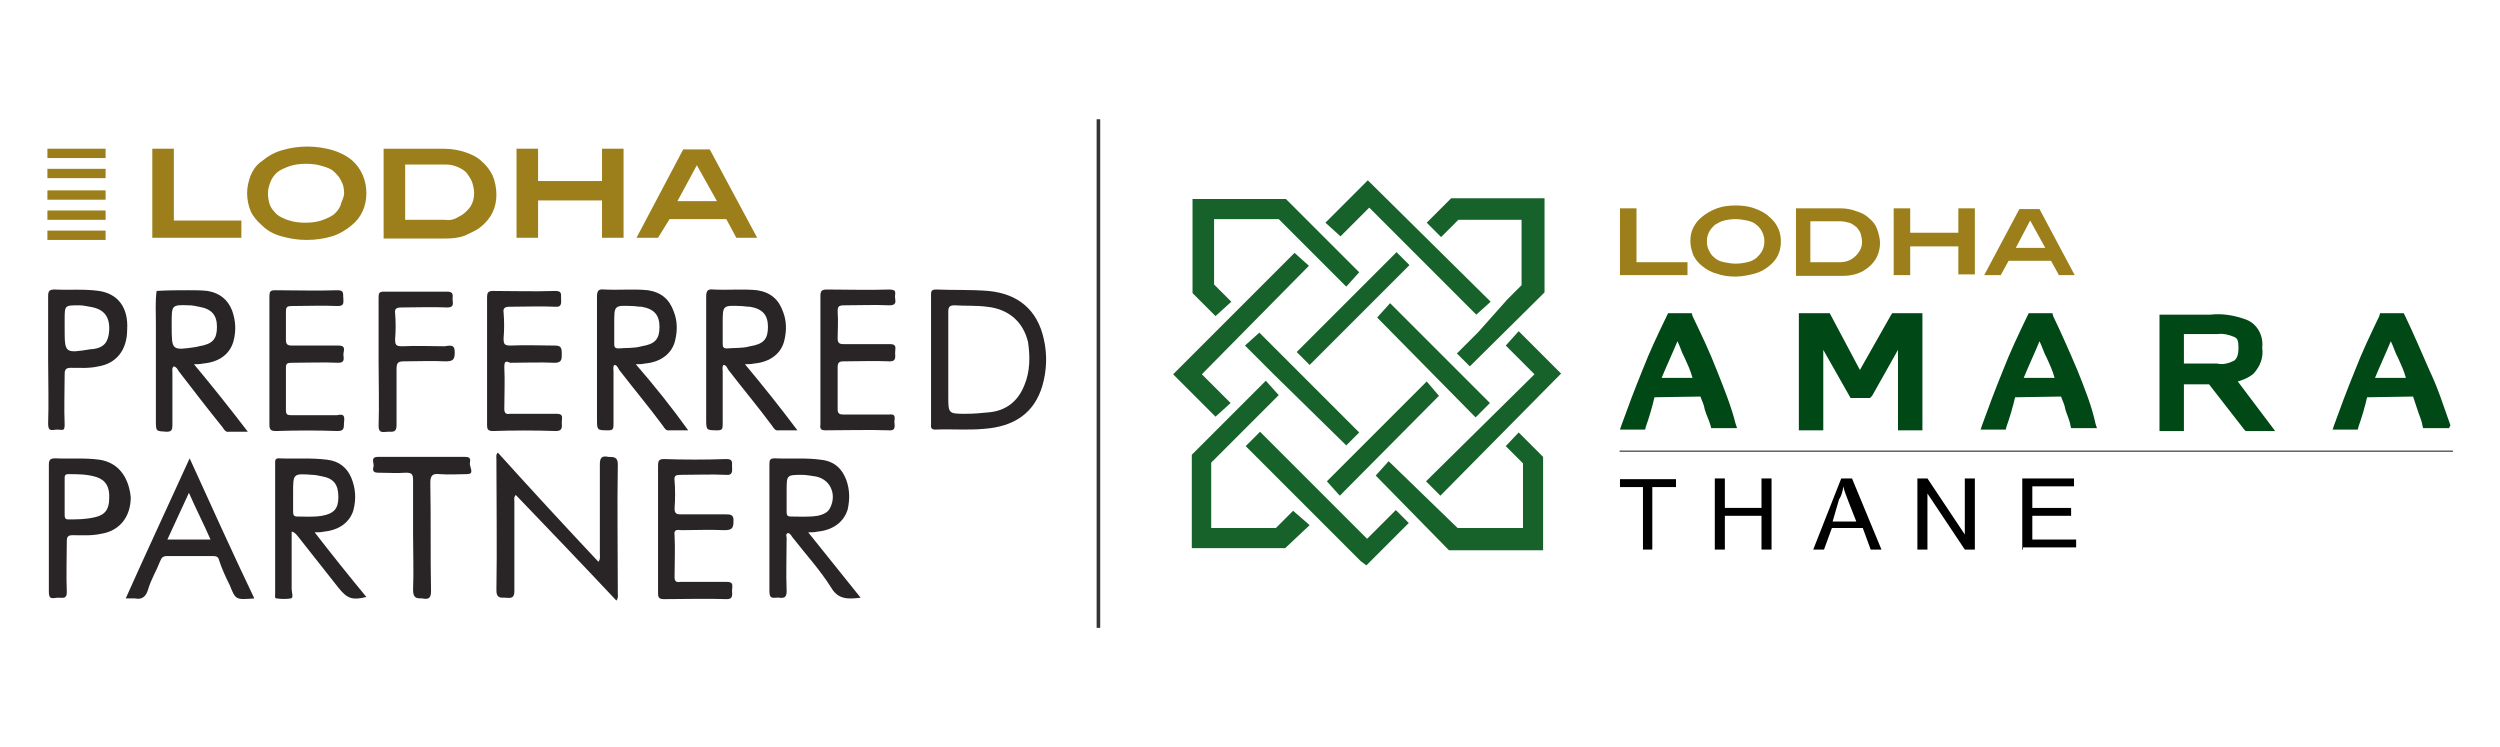 <?xml version="1.0" encoding="utf-8"?>
<!-- Generator: Adobe Illustrator 25.4.1, SVG Export Plug-In . SVG Version: 6.00 Build 0)  -->
<svg version="1.1" id="Layer_1" xmlns="http://www.w3.org/2000/svg" xmlns:xlink="http://www.w3.org/1999/xlink" x="0px" y="0px"
	 viewBox="0 0 348 104" style="enable-background:new 0 0 348 104;" xml:space="preserve">
<style type="text/css">
	.st0{fill:none;stroke:#000000;stroke-width:0.48;stroke-miterlimit:10;}
	.st1{fill:#808184;}
	.st2{fill:#9B7F2E;}
	.st3{fill:none;stroke:#353535;stroke-width:0.5;stroke-miterlimit:10;}
	.st4{fill-rule:evenodd;clip-rule:evenodd;fill:#17612B;}
	.st5{fill:#004815;}
	.st6{enable-background:new    ;}
	.st7{fill:none;stroke:#000000;stroke-width:0.132;stroke-linecap:round;stroke-miterlimit:22.93;}
	.st8{fill:#9C7F1A;}
	.st9{fill:#292526;}
	.st10{fill-rule:evenodd;clip-rule:evenodd;fill:#9C7F1A;}
</style>
<g>
	<line class="st3" x1="152.9" y1="16.6" x2="152.9" y2="87.4"/>
	<g>
		<path class="st4" d="M200.3,55.1L186.5,69l-1.8-2l4-4l9.9-9.9L200.3,55.1z M203.4,52.1l4,4l-2,2l-13.7-13.9l1.8-2L203.4,52.1z
			 M180.5,49l13.9-13.9l1.8,1.8l-13.9,13.9L180.5,49z M177.3,52.1l-4-4l2-1.8l13.9,13.9l-1.8,1.8L177.3,52.1z M211.4,60.2l3.4,3.4
			v13h-13.1l-10.2-10.4l1.8-2l9.6,9.3h9.1v-9l-2.4-2.4L211.4,60.2z M211.4,46.1l5.9,5.9L200.5,69l-2-2l15.1-14.9l-4-4L211.4,46.1z
			 M209.8,41.7l2-2v-9.1h-8.8l-2.4,2.4l-2-2l3.4-3.4h13v13.1L204.6,51l-1.8-1.8l3-3L209.8,41.7L209.8,41.7z M184.5,31l5.9-5.9
			L207.5,42l-2,1.8l-14.9-14.9l-4,4L184.5,31z M169.2,44l-3.2-3.2V27.7h13l10.2,10.2l-1.8,2l-9.4-9.4h-9v9.1l2.4,2.4L169.2,44z
			 M169.2,58l-5.9-5.9l7-7l0,0l9.9-9.9l2,1.8l-14.9,15.1l4,4L169.2,58z M182.3,73.1l-3.4,3.2h-13v-13l4.4-4.4l0,0l5.9-5.9l1.8,2
			l-9.4,9.4v9.1h9l2.4-2.4L182.3,73.1z M189.4,78.1l-16-16l2-2l14.9,14.9l4-4l1.8,1.8l-5.9,5.9L189.4,78.1z"/>
		<g>
			<g>
				<g>
					<polygon class="st5" points="263.2,43.9 258.9,51.5 254.7,43.6 250.4,43.6 250.4,59.9 253.8,59.9 253.8,48.7 257.6,55.4 
						260.3,55.4 260.6,55.1 264.2,48.7 264.2,59.9 267.6,59.9 267.6,43.6 263.4,43.6 					"/>
					<path class="st5" d="M313.7,52c0.9-1,1.4-2.2,1.2-3.6c0.2-1.7-0.7-3.3-2.2-3.9c-1.6-0.6-3.4-0.9-5-0.7h-7.1v16.2h3.4v-6.5h2
						h1.5l4.9,6.3l0.2,0.2h4.1l-5.2-6.9C312.2,52.9,313,52.6,313.7,52z M311,50.2c-0.8,0.4-1.6,0.6-2.4,0.4H304v-4.1h4.7
						c0.8-0.1,1.6,0.1,2.3,0.4c0.5,0.2,0.6,0.6,0.6,1.6C311.6,49.3,311.4,49.9,311,50.2z"/>
					<path class="st5" d="M239,51.6c-1-2.6-2.2-5.1-3.4-7.6l-0.1-0.4h-3.3L232,44c-1.2,2.5-2.4,5-3.4,7.6c-1.1,2.7-2,5.1-2.9,7.6
						l-0.2,0.6h3.5l0.1-0.4c0.5-1.4,0.9-2.8,1.2-4.1l6.4-0.1c0.2,0.6,0.5,1.1,0.6,1.8c0.2,0.7,0.6,1.5,0.8,2.2l0.1,0.4h3.6l-0.2-0.6
						C241,56.6,240,54.1,239,51.6z M231.8,52.6h-0.5c0.7-1.7,1.5-3.4,2.2-5.1c0.4,0.8,0.6,1.6,1,2.3c0.4,0.9,0.8,1.7,1.1,2.8
						L231.8,52.6L231.8,52.6z"/>
					<path class="st5" d="M289.2,51.6c-1.1-2.6-2.2-5.1-3.4-7.6l-0.1-0.4h-3.3l-0.2,0.4c-1.2,2.5-2.4,5-3.4,7.6
						c-1.1,2.7-2,5.1-2.9,7.6l-0.2,0.6h3.5l0.1-0.4c0.5-1.4,0.9-2.8,1.2-4.1l6.4-0.1c0.2,0.6,0.5,1.1,0.6,1.8
						c0.2,0.7,0.6,1.5,0.7,2.2l0.1,0.4h3.6l-0.2-0.6C291.2,56.6,290.2,54.1,289.2,51.6z M282.2,52.6h-0.5c0.7-1.7,1.5-3.4,2.2-5.1
						c0.4,0.8,0.6,1.6,1,2.3c0.4,0.9,0.8,1.7,1.1,2.8L282.2,52.6L282.2,52.6z"/>
					<path class="st5" d="M341.1,59.2c-0.9-2.5-1.7-5.1-2.9-7.6c-1.1-2.5-2.2-5.1-3.4-7.6l-0.2-0.4h-3.3l-0.1,0.4
						c-1.2,2.5-2.4,5-3.4,7.6c-1.1,2.7-2,5.1-2.9,7.6l-0.2,0.6h3.5l0.1-0.4c0.5-1.4,0.9-2.8,1.2-4.1l6.4-0.1l0.6,1.8
						c0.2,0.7,0.6,1.5,0.7,2.2l0.1,0.4h3.6L341.1,59.2z M331.1,52.6h-0.5c0.7-1.7,1.5-3.4,2.2-5.1c0.4,0.8,0.6,1.6,1,2.3
						c0.4,0.9,0.8,1.7,1.1,2.8L331.1,52.6L331.1,52.6z"/>
				</g>
			</g>
			<g>
				<g class="st6">
					<path d="M228.7,76.5v-8.7h-3.2v-1.1h7.8v1.1h-3.3v8.7H228.7z"/>
				</g>
				<g class="st6">
					<path d="M238.7,76.5v-9.9h1.4v4.1h5.1v-4.1h1.4v9.9h-1.4v-4.7h-5.1v4.7H238.7z"/>
				</g>
				<g class="st6">
					<path d="M252.4,76.5l3.9-9.9h1.5l4.1,9.9h-1.5l-1.1-3H255l-1.1,3H252.4z M255.1,72.6h3.3l-1.1-2.8c-0.3-0.8-0.6-1.5-0.7-2.1
						c-0.1,0.7-0.3,1.4-0.6,1.8L255.1,72.6z"/>
				</g>
				<g class="st6">
					<path d="M266.9,76.5v-9.9h1.4l5.2,7.8v-7.8h1.4v9.9h-1.4l-5.2-7.8v7.8H266.9z"/>
				</g>
				<g class="st6">
					<path d="M281.5,76.5v-9.9h7.2v1.1h-5.8v3h5.4v1.1h-5.4v3.3h6.1v1.1h-7.4V76.5L281.5,76.5z"/>
				</g>
			</g>
			<line class="st7" x1="225.5" y1="62.8" x2="341.4" y2="62.8"/>
		</g>
		<g>
			<path class="st8" d="M225.5,38.3V29h2.3v7.5h7.1v1.8L225.5,38.3L225.5,38.3z"/>
			<path class="st8" d="M247.9,33.6c0,1.4-0.5,2.5-1.6,3.4c-0.6,0.5-1.3,0.9-2.1,1.1c-0.8,0.2-1.7,0.4-2.6,0.4s-1.8-0.1-2.6-0.4
				c-0.8-0.2-1.5-0.6-2.1-1.1c-0.5-0.4-0.9-0.9-1.2-1.5c-0.2-0.6-0.4-1.2-0.4-1.9c0-0.7,0.1-1.3,0.4-1.9c0.3-0.6,0.7-1.1,1.2-1.5
				c0.6-0.5,1.3-0.9,2.1-1.2c0.8-0.3,1.7-0.4,2.6-0.4c0.9,0,1.8,0.1,2.6,0.4c0.8,0.3,1.5,0.6,2.1,1.2
				C247.4,31.1,247.9,32.3,247.9,33.6z M245.6,33.6c0-0.5-0.1-0.9-0.3-1.3s-0.4-0.7-0.8-1c-0.3-0.3-0.8-0.5-1.3-0.6
				c-0.5-0.1-1.1-0.2-1.6-0.2c-0.6,0-1.2,0.1-1.6,0.2c-0.5,0.1-0.9,0.4-1.3,0.6c-0.3,0.3-0.6,0.6-0.8,1c-0.2,0.4-0.3,0.8-0.3,1.3
				c0,0.5,0.1,0.9,0.3,1.3c0.2,0.4,0.4,0.7,0.8,1c0.3,0.3,0.8,0.5,1.3,0.6c0.5,0.1,1.1,0.2,1.6,0.2c0.6,0,1.2-0.1,1.6-0.2
				c0.5-0.1,0.9-0.3,1.3-0.6c0.3-0.3,0.6-0.6,0.8-1C245.5,34.5,245.6,34.1,245.6,33.6z"/>
			<path class="st8" d="M258.4,29.4c0.7,0.2,1.3,0.5,1.8,1c0.5,0.4,0.9,0.9,1.1,1.5c0.2,0.6,0.4,1.3,0.4,1.9c0,1.3-0.5,2.5-1.6,3.4
				c-0.5,0.4-1,0.7-1.6,0.9c-0.6,0.2-1.3,0.3-2,0.3h-6.5V29h6.2C256.9,29,257.6,29.1,258.4,29.4z M257.5,36.2
				c0.4-0.2,0.8-0.5,1.1-0.9c0.4-0.5,0.6-1,0.6-1.6c0-0.4-0.1-0.8-0.2-1.2c-0.1-0.3-0.4-0.7-0.6-0.9c-0.3-0.2-0.6-0.5-1-0.6
				c-0.4-0.1-0.8-0.2-1.3-0.2h-4.1v5.7h4.1C256.6,36.5,257.1,36.4,257.5,36.2z"/>
			<path class="st8" d="M272.6,38.3v-4h-6.7v4h-2.3V29h2.3v3.4h6.7V29h2.3v9.2H272.6z"/>
			<path class="st8" d="M286.6,38.3l-1.1-2h-5.9l-1.1,2h-2.3l4.9-9.2h2.8l4.9,9.2H286.6z M282.6,30.7l-2,3.8h4.1L282.6,30.7z"/>
		</g>
	</g>
	<g>
		<g>
			<path class="st9" d="M145.3,47.2c-0.9-4.1-3.6-6.3-7.7-6.7c-2.4-0.2-4.9-0.1-7.3-0.2c-0.7,0-0.7,0.3-0.7,0.8c0,2.9,0,5.9,0,8.9v9
				c0,0.4-0.1,0.8,0.6,0.8c2.2-0.1,4.5,0.1,6.7-0.1c4.4-0.3,7.1-2.3,8.2-6C145.7,51.6,145.8,49.4,145.3,47.2z M142.6,53.6
				c-0.9,2.3-2.6,3.6-5,3.8c-1,0.1-2.1,0.2-3.1,0.2c-2.5,0-2.5,0-2.5-2.5c0-3.9,0-7.8,0-11.7c0-0.7,0.2-0.9,0.9-0.9
				c1.5,0.1,3,0,4.5,0.2c2.9,0.3,5,2,5.7,4.9C143.4,49.6,143.4,51.7,142.6,53.6z"/>
			<path class="st9" d="M103.7,50.7c0.5,0,0.8,0,1.3-0.1c2.2-0.2,3.8-1.4,4.2-3.3c0.3-1.3,0.3-2.6-0.2-3.9c-0.6-1.7-1.7-2.7-3.6-3
				c-1.9-0.2-4,0-6.1-0.1c-0.8-0.1-1,0.2-1,1c0,5.7,0,11.3,0,17c0,1.6,0,1.6,1.6,1.6c0.6,0,0.7-0.2,0.7-0.8c0-2.5,0-4.9,0-7.4
				c0-0.3-0.1-0.6,0.1-0.9c0.4,0,0.5,0.4,0.7,0.7c2,2.6,4.1,5.1,6.1,7.8c0.2,0.3,0.4,0.7,0.9,0.6c0.7,0,1.6,0,2.6,0
				C108.6,56.7,106.2,53.7,103.7,50.7z M101.2,48.5c-0.5,0-0.6-0.2-0.6-0.6c0-0.7,0-1.6,0-2.3V45c0-2.5,0-2.5,2.5-2.4
				c0.4,0,0.8,0.1,1.3,0.1c1.8,0.3,2.5,1.2,2.5,2.8c0,1.7-0.6,2.4-2.5,2.7C103.4,48.5,102.3,48.4,101.2,48.5z"/>
			<path class="st9" d="M27,50.7c0.5,0,0.8,0,1.3-0.1c2.2-0.2,3.7-1.3,4.2-3.1c0.4-1.5,0.3-2.9-0.2-4.3c-0.6-1.5-1.7-2.4-3.4-2.7
				c-0.8-0.1-1.8-0.1-2.6-0.1c-1.5,0-3,0-4.5,0.1c-0.2,1.5-0.1,2.9-0.1,4.5c0,4.5,0,9,0,13.5c0,1.6,0,1.5,1.5,1.6
				c0.7,0,0.8-0.3,0.8-0.9c0-2.5,0-4.9,0-7.4c0-0.2-0.1-0.6,0.2-0.8c0.4,0.1,0.5,0.4,0.7,0.7c2,2.6,4,5.2,6.1,7.8
				c0.2,0.3,0.4,0.7,0.9,0.6c0.7,0,1.6,0,2.6,0C31.9,56.7,29.5,53.7,27,50.7z M23.9,45.4v-0.5c0-2.4,0-2.5,2.4-2.4
				c0.5,0,0.9,0.1,1.4,0.2c1.8,0.3,2.5,1.2,2.5,2.8c0,1.7-0.6,2.4-2.5,2.7c-0.1,0-0.3,0.1-0.4,0.1C23.9,48.8,23.9,48.8,23.9,45.4z"
				/>
			<path class="st9" d="M13.8,40.5c-2.1-0.3-4.2-0.1-6.2-0.2c-0.7,0-0.9,0.2-0.9,0.9c0,2.9,0,5.9,0,8.9c0,2.9,0.1,5.9,0,8.9
				c0,1.2,0.6,0.8,1.3,0.8S9,60.1,9,59.1c-0.1-2.3,0-4.7,0-7c0-0.7,0.2-0.9,0.9-0.9c1.3,0,2.5,0.1,3.8-0.2c2.5-0.4,4-2.3,4-5.1
				C17.9,42.8,16.4,40.9,13.8,40.5z M15.2,46c-0.1,1.6-0.7,2.4-2.3,2.6c-0.1,0-0.1,0-0.2,0C9,49.2,9,49.2,9,45.7v-1.2c0-2,0-2,2-2
				c0.5,0,1,0.1,1.5,0.2C14.5,43,15.3,44.1,15.2,46z"/>
			<path class="st9" d="M47.9,58.7c-0.1,0.6,0.2,1.3-0.9,1.3c-2.8-0.1-5.7-0.1-8.6,0c-0.7,0-0.9-0.2-0.9-0.9c0-2.9,0-5.9,0-8.9
				c0-2.9,0-5.9,0-8.9c0-0.7,0.1-0.9,0.8-0.9c2.9,0,5.8,0.1,8.7,0c1,0,0.7,0.6,0.8,1.2c0,0.6,0.1,1-0.8,1c-2.1-0.1-4.2,0-6.4,0
				c-0.7,0-0.8,0.2-0.8,0.8c0,1.3,0,2.5,0,3.9c0,0.6,0.2,0.8,0.8,0.8c2.2,0,4.3,0,6.5,0c1,0,0.8,0.5,0.7,1.2c0,0.5,0.3,1.2-0.7,1.2
				c-2.2-0.1-4.3,0-6.5,0c-0.6,0-0.8,0.1-0.8,0.7c0,2,0,4,0,5.9c0,0.6,0.2,0.7,0.8,0.7c2.1,0,4.2,0,6.3,0
				C47.8,57.6,48,57.8,47.9,58.7z"/>
			<path class="st9" d="M88.5,50.7c0.5,0,0.8,0,1.3-0.1c2.2-0.2,3.8-1.4,4.2-3.3c0.3-1.3,0.3-2.6-0.2-3.9c-0.6-1.7-1.7-2.7-3.6-3
				c-1.9-0.2-4,0-6.1-0.1c-0.8-0.1-1,0.2-1,1c0,5.7,0,11.3,0,17c0,1.6,0,1.6,1.6,1.6c0.6,0,0.7-0.2,0.7-0.8c0-2.5,0-4.9,0-7.4
				c0-0.3-0.1-0.6,0.1-0.9c0.4,0,0.5,0.4,0.7,0.7c2,2.6,4.1,5.1,6.1,7.8c0.2,0.3,0.4,0.7,0.9,0.6c0.7,0,1.6,0,2.6,0
				C93.5,56.7,91.1,53.7,88.5,50.7z M86.1,48.5c-0.5,0-0.6-0.2-0.6-0.6c0-0.7,0-1.6,0-2.3V45c0-2.5,0-2.5,2.5-2.4
				c0.4,0,0.8,0.1,1.3,0.1c1.8,0.3,2.5,1.2,2.5,2.8c0,1.7-0.6,2.4-2.5,2.7C88.3,48.5,87.2,48.4,86.1,48.5z"/>
			<path class="st9" d="M70.2,51.1c0.1,1.9,0,3.9,0,5.8c0,0.6,0.2,0.8,0.8,0.7c2.2,0,4.3,0,6.5,0c1,0,0.7,0.6,0.7,1.2
				c0,0.5,0.2,1.2-0.8,1.2c-2.9-0.1-5.9-0.1-8.8,0c-0.7,0-0.8-0.3-0.8-0.8c0-3,0-6,0-9c0-2.9,0-5.9,0-8.8c0-0.6,0.1-0.9,0.8-0.9
				c2.9,0,5.8,0.1,8.7,0c0.9,0,0.8,0.4,0.8,1c0,0.5,0.2,1.3-0.8,1.2c-2.1-0.1-4.2,0-6.4,0c-0.6,0-0.9,0.2-0.8,0.8
				c0.1,1.2,0.1,2.4,0,3.6c0,0.8,0.1,1,1,1c2-0.1,4,0,6.1,0c0.9,0,1,0.3,1,1.2c0,0.7,0,1.2-1,1.2c-2-0.1-4.1,0-6.2,0
				C70.4,50.2,70.2,50.3,70.2,51.1z"/>
			<path class="st9" d="M124.5,58.7c0,0.5,0.3,1.3-0.8,1.2c-2.9-0.1-5.9,0-8.8,0c-0.6,0-0.8-0.2-0.7-0.8c0-3,0-6.1,0-9.1
				c0-2.9,0-5.9,0-8.8c0-0.7,0.2-0.9,0.9-0.9c2.9,0,5.8,0.1,8.7,0c1.2,0,0.7,0.6,0.8,1.2c0.1,0.6,0.1,1-0.8,1c-2.1-0.1-4.2,0-6.3,0
				c-0.8,0-0.9,0.2-0.9,0.9c0.1,1.3,0,2.5,0,3.7c0,0.6,0.2,0.8,0.8,0.8c2.2,0,4.3,0,6.5,0c1,0,0.7,0.6,0.7,1.2
				c0,0.5,0.2,1.2-0.7,1.2c-2.2-0.1-4.3,0-6.5,0c-0.6,0-0.8,0.2-0.8,0.8c0,2,0,4,0,5.9c0,0.6,0.3,0.7,0.8,0.7c2.1,0,4.2,0,6.4,0
				C124.6,57.6,124.6,58,124.5,58.7z"/>
			<path class="st9" d="M63.3,49.1c0,1-0.3,1.2-1.3,1.2c-1.9-0.1-3.9,0-5.8,0c-0.9,0-1,0.3-1,1.2c0,2.5,0,5.1,0,7.7
				c0,1-0.5,0.9-1.2,0.9c-0.6,0-1.3,0.3-1.3-0.8c0.1-3,0-6,0-9c0-2.9,0-5.9,0-8.9c0-0.6,0.1-0.8,0.7-0.8c2.9,0,5.9,0,8.9,0
				c0.9,0,0.7,0.6,0.7,1c0,0.5,0.3,1.2-0.7,1.2c-2.2-0.1-4.3,0-6.5,0c-0.6,0-0.9,0.2-0.8,0.8c0.1,1.2,0.1,2.4,0,3.6c0,0.8,0.1,1,1,1
				c2-0.1,4,0,5.9,0C63,48,63.3,48.1,63.3,49.1z"/>
		</g>
		<g>
			<path class="st9" d="M86,82.6c0,0.3,0.1,0.6-0.2,1c-4.6-4.9-9.3-9.8-14-14.7c-0.3,0.3-0.2,0.6-0.2,0.9c0,4.2,0,8.3,0,12.5
				c0,0.9-0.4,1-1.2,0.9c-0.7,0-1.3,0.1-1.3-1c0.1-6.1,0-12.2,0-18.3c0-0.3-0.1-0.6,0.2-0.9c4.6,5.1,9.3,10.2,14,15.2
				c0.3-0.4,0.2-0.7,0.2-1.2c0-4.1,0-8.3,0-12.4c0-0.9,0.3-1.2,1.2-1c0.7,0,1.3,0,1.3,1C85.9,70.7,86,76.6,86,82.6z"/>
			<path class="st9" d="M112.5,74.1c0.5,0,0.9,0,1.3-0.1c2.2-0.2,3.7-1.4,4.2-3.1c0.3-1.4,0.3-2.7-0.2-4.1c-0.6-1.6-1.7-2.6-3.5-2.8
				c-2.1-0.3-4.2-0.1-6.4-0.2c-0.7,0-0.8,0.2-0.8,0.8c0,5.9,0,11.9,0,17.7c0,1.3,0.7,0.8,1.4,0.9c0.7,0.1,1-0.1,1-0.9
				c-0.1-2.5,0-4.9,0-7.4c0-0.2-0.2-0.6,0.2-0.7c0.4,0.1,0.5,0.5,0.7,0.7c1.8,2.3,3.8,4.5,5.3,6.9c1,1.7,2.4,1.6,4.1,1.4
				C117.4,80.2,115,77.2,112.5,74.1z M110.1,71.9c-0.5,0-0.6-0.2-0.6-0.6c0-0.7,0-1.6,0-2.3v-0.7c0-2.2,0-2.2,2.2-2.2
				c0.5,0,1,0.1,1.7,0.2c2.1,0.3,3.1,2.4,2.2,4.3c-0.3,0.7-0.9,1-1.8,1.2C112.5,72,111.2,71.9,110.1,71.9z"/>
			<path class="st9" d="M43.8,74.1c0.5,0,0.9,0,1.3-0.1c2.1-0.2,3.6-1.3,4.1-3c0.4-1.6,0.3-3-0.3-4.5c-0.6-1.4-1.7-2.3-3.3-2.5
				c-2.3-0.3-4.5-0.1-6.8-0.2c-0.5,0-0.5,0.3-0.5,0.6c0,6.1,0,12.2,0,18.3c0,0.2-0.1,0.6,0.2,0.6c0.6,0.1,1.4,0.1,2,0
				c0.4-0.1,0.1-0.8,0.1-1.3c0-2.6,0-5.2,0-8c0.5,0.1,0.7,0.5,0.9,0.7c1.9,2.4,3.7,4.7,5.6,7.1c1.2,1.5,1.9,1.8,3.9,1.3
				C48.6,80.2,46.2,77.2,43.8,74.1z M41.4,71.9c-0.5,0-0.6-0.2-0.6-0.7c0-0.7,0-1.6,0-2.3v-0.3c0-2.7,0-2.7,2.7-2.5
				c0.4,0,0.8,0.1,1.3,0.2c1.7,0.3,2.3,1.2,2.3,2.9c0,1.6-0.6,2.3-2.3,2.6C43.6,72,42.4,71.9,41.4,71.9z"/>
			<path class="st9" d="M13.9,64c-2.1-0.3-4.2-0.1-6.2-0.2c-0.7,0-0.9,0.2-0.9,0.9c0,2.9,0,5.9,0,8.7c0,3,0,6,0,9
				c0,1.2,0.6,0.8,1.3,0.8s1.2,0.2,1.2-0.8c-0.1-2.4,0-4.7,0-7.1c0-0.6,0.2-0.8,0.8-0.8c1.4,0,2.6,0.1,4-0.2
				c2.5-0.4,4.1-2.3,4.1-5.1C17.9,66.3,16.4,64.4,13.9,64z M15.2,69.4c0,1.5-0.6,2.3-2,2.6c-1.3,0.3-2.4,0.3-3.7,0.3
				c-0.4,0-0.5-0.2-0.5-0.6c0-0.8,0-1.8,0-2.6s0-1.7,0-2.5c0-0.3,0-0.6,0.5-0.6c1.4,0,2.6,0,3.9,0.4C14.7,66.8,15.3,67.8,15.2,69.4z
				"/>
			<path class="st9" d="M93.9,74.5c0.1,1.9,0,3.9,0,5.8c0,0.6,0.2,0.8,0.8,0.7c2.2,0,4.3,0,6.5,0c1,0,0.7,0.6,0.7,1.2
				c0,0.5,0.2,1.2-0.7,1.2c-2.9-0.1-5.9,0-8.8,0c-0.7,0-0.8-0.3-0.8-0.8c0-3,0-6,0-9c0-2.9,0-5.9,0-8.8c0-0.6,0.1-0.9,0.8-0.9
				c2.9,0.1,5.8,0.1,8.7,0c0.9,0,0.8,0.4,0.8,1c0,0.5,0.2,1.3-0.8,1.2c-2.1-0.1-4.2,0-6.4,0c-0.6,0-0.9,0.1-0.8,0.8
				c0.1,1.3,0.1,2.5,0,3.9c0,0.7,0.3,0.8,0.9,0.8c2,0,4,0,6,0c0.7,0,1.4-0.1,1.3,1c0,1-0.3,1.2-1.3,1.2c-2-0.1-4,0-6,0
				C94.1,73.7,93.8,73.8,93.9,74.5z"/>
			<path class="st9" d="M26.4,63.8c-3,6.6-6,13-8.9,19.5c0.5,0,0.9,0,1.3,0c0.9,0.2,1.5-0.2,1.8-1.2c0.4-1.4,1.2-2.7,1.7-4
				c0.2-0.5,0.4-0.7,1-0.7c2.1,0,4.2,0,6.3,0c0.5,0,0.8,0.1,0.9,0.6c0.4,1.2,0.9,2.3,1.5,3.5c0.8,2,0.8,2,3.4,1.8
				C32.3,76.8,29.4,70.4,26.4,63.8z M23.3,75.1c1-2.2,2-4.3,3-6.5c1,2.3,2.1,4.4,3,6.5H23.3z"/>
			<path class="st9" d="M65,66c-1.3,0-2.5,0.1-3.8,0c-0.9-0.1-1.3,0.1-1.3,1.2c0.1,5,0,10.1,0.1,15.1c0,0.9-0.3,1.2-1.2,1
				c-0.8,0-1.3,0-1.3-1.2c0.1-2.5,0-5.1,0-7.7c0-2.5,0-5,0-7.6c0-0.8-0.2-1-1-1c-1.3,0.1-2.5,0-3.9,0c-0.8,0-0.7-0.5-0.6-0.9
				c0.1-0.4-0.5-1.3,0.6-1.3c4.1,0,8.1,0,12.2,0c0.9,0,0.6,0.6,0.6,1C65.5,65.3,66,66,65,66z"/>
		</g>
		<g>
			<g>
				<path class="st8" d="M21.2,33.1V20.7h3v10h9.4v2.4H21.2z"/>
				<path class="st8" d="M51,26.9c0,1.8-0.7,3.4-2.1,4.5c-0.7,0.6-1.7,1.2-2.7,1.5c-1,0.3-2.2,0.5-3.5,0.5c-1.3,0-2.4-0.2-3.5-0.5
					s-2-0.8-2.7-1.5c-0.7-0.6-1.3-1.3-1.6-2c-0.3-0.7-0.5-1.6-0.5-2.5s0.2-1.7,0.5-2.5c0.3-0.7,0.8-1.5,1.6-2
					c0.7-0.6,1.7-1.2,2.8-1.5c1-0.3,2.2-0.5,3.5-0.5s2.4,0.2,3.5,0.5c1,0.3,2,0.8,2.8,1.5C50.3,23.5,51,25.1,51,26.9z M47.9,26.9
					c0-0.6-0.1-1.2-0.4-1.7c-0.2-0.5-0.6-0.9-1-1.3s-1-0.6-1.7-0.8c-0.6-0.2-1.4-0.3-2.2-0.3s-1.6,0.1-2.2,0.3
					c-0.6,0.2-1.3,0.5-1.7,0.8c-0.4,0.3-0.8,0.8-1,1.3c-0.2,0.5-0.4,1-0.4,1.7c0,0.6,0.1,1.2,0.3,1.7c0.2,0.5,0.6,0.9,1,1.3
					c0.4,0.3,1,0.6,1.7,0.8c0.6,0.2,1.4,0.3,2.2,0.3s1.6-0.1,2.2-0.3s1.3-0.5,1.7-0.8c0.4-0.3,0.8-0.8,1-1.3
					C47.5,28.1,47.9,27.5,47.9,26.9z"/>
				<path class="st8" d="M64.8,21.2c0.9,0.3,1.7,0.7,2.3,1.3c0.6,0.5,1.2,1.3,1.5,2c0.3,0.7,0.5,1.7,0.5,2.6c0,1.8-0.7,3.3-2.2,4.5
					c-0.6,0.5-1.4,0.8-2.2,1.2c-0.8,0.3-1.7,0.4-2.6,0.4h-8.7V20.7h8.3C62.9,20.7,63.9,20.9,64.8,21.2z M63.8,30.2
					c0.6-0.3,1-0.6,1.5-1.2c0.5-0.6,0.7-1.4,0.7-2.1c0-0.5-0.1-1-0.3-1.6c-0.2-0.5-0.5-0.9-0.8-1.3c-0.3-0.3-0.8-0.6-1.3-0.8
					c-0.5-0.2-1-0.3-1.7-0.3h-5.5v7.7h5.5C62.5,30.7,63.2,30.6,63.8,30.2z"/>
				<path class="st8" d="M83.8,33.1v-5.2h-8.9v5.2h-3V20.7h3v4.5h8.9v-4.5h3v12.4H83.8z"/>
				<path class="st8" d="M102.5,33.1l-1.4-2.6h-7.9l-1.6,2.6h-3l6.5-12.3h3.7l6.6,12.3H102.5z M97,23l-2.7,5h5.5L97,23z"/>
			</g>
			<g>
				<rect x="6.6" y="32.1" class="st10" width="8.1" height="1.3"/>
				<rect x="6.6" y="20.7" class="st10" width="8.1" height="1.3"/>
				<rect x="6.6" y="23.5" class="st10" width="8.1" height="1.3"/>
				<rect x="6.6" y="26.5" class="st10" width="8.1" height="1.3"/>
				<rect x="6.6" y="29.3" class="st10" width="8.1" height="1.3"/>
			</g>
		</g>
	</g>
</g>
</svg>
